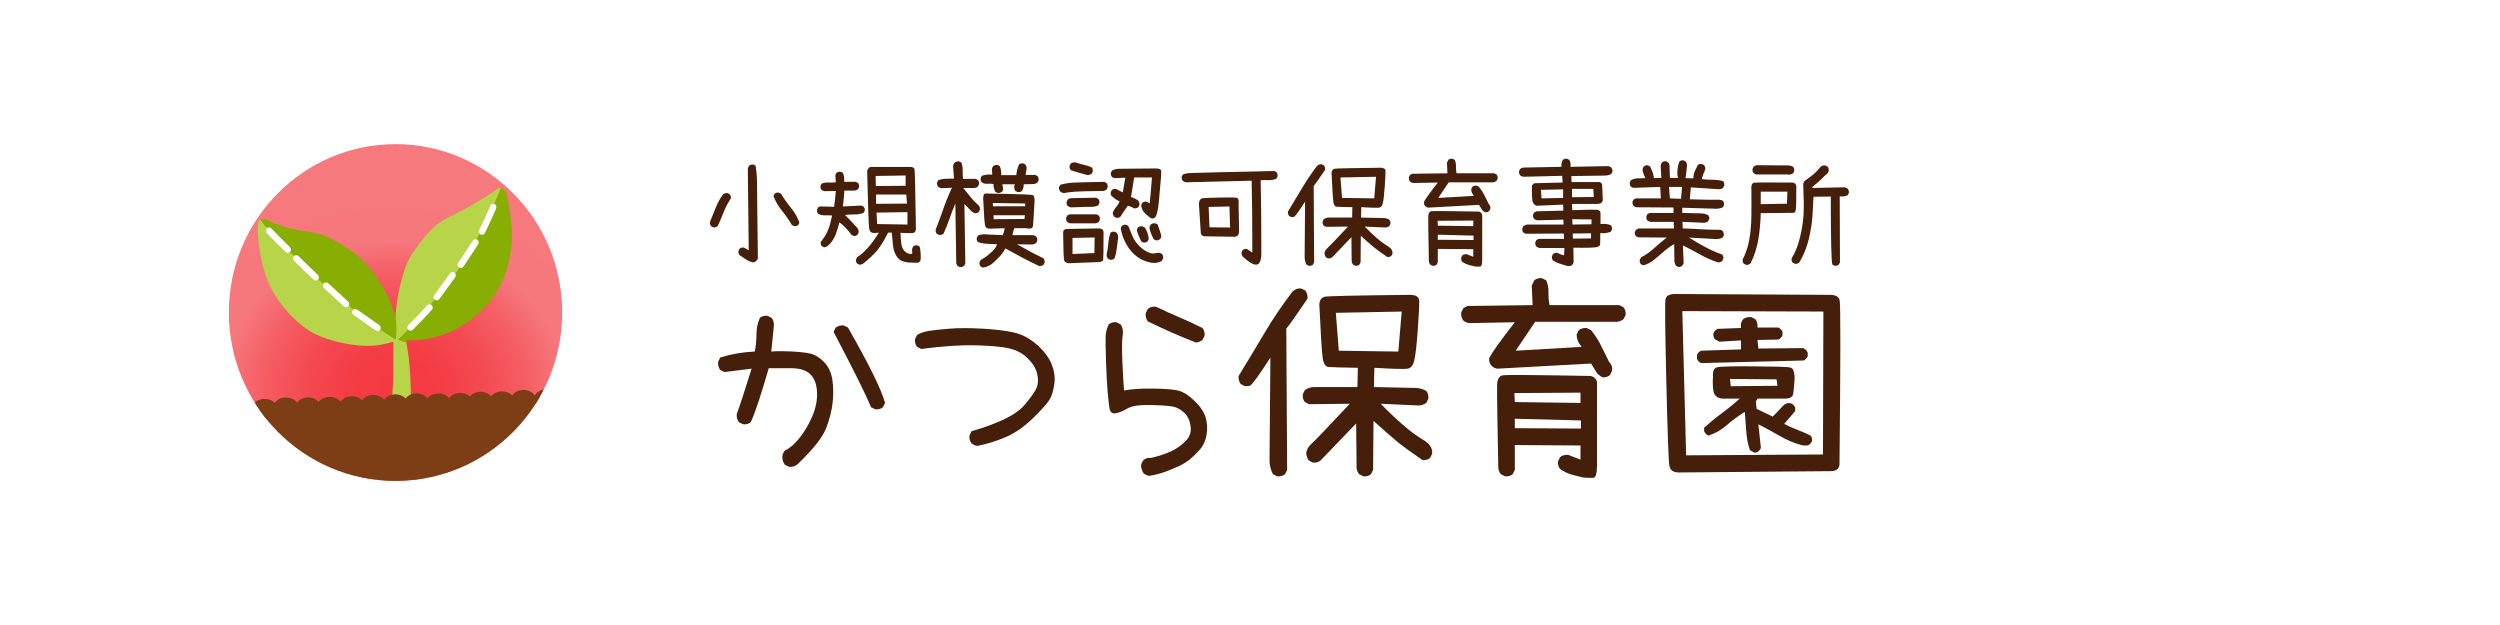 <?xml version="1.0" encoding="UTF-8"?>
<svg id="_レイヤー_1" xmlns="http://www.w3.org/2000/svg" width="300" height="75" xmlns:xlink="http://www.w3.org/1999/xlink" version="1.1" viewBox="0 0 300 75">
  <!-- Generator: Adobe Illustrator 29.6.1, SVG Export Plug-In . SVG Version: 2.1.1 Build 9)  -->
  <defs>
    <radialGradient id="_名称未設定グラデーション" data-name="名称未設定グラデーション" cx="47.29" cy="59.798" fx="47.29" fy="59.798" r="26.699" gradientTransform="translate(-.093 98.037) rotate(.104) scale(1 -.863)" gradientUnits="userSpaceOnUse">
      <stop offset="0" stop-color="#f43840"/>
      <stop offset=".187" stop-color="#f43c44"/>
      <stop offset=".384" stop-color="#f44850"/>
      <stop offset=".583" stop-color="#f55d63"/>
      <stop offset=".762" stop-color="#f6777c"/>
      <stop offset="1" stop-color="#f6797d"/>
    </radialGradient>
    <clipPath id="clippath">
      <ellipse cx="47.462" cy="37.5" rx="20" ry="20.203" fill="none"/>
    </clipPath>
  </defs>
  <rect x="-.125" y="-.633" width="300.25" height="76.265" fill="#fff"/>
  <g>
    <g>
      <ellipse cx="47.462" cy="37.5" rx="20" ry="20.203" fill="url(#_名称未設定グラデーション)"/>
      <path d="M47.468,38.253c-.063-1.283.66-5.961,2.066-7.911,1.409-1.956,2.334-3.347,4.57-4.404,2.664-1.26,5.251-3.018,5.499-3.202s.323-.196.602-.141-2.313,7.03-3.432,8.736c-.333.508-7.353,8.743-7.648,9.03-.28.272-.421.419-.41.493.081.512.636,2.68.593,7.592l-2.194-.109c-.172-.076.108-2.467.086-3.216-.018-.618.007-3.807,0-4.053-.004-.124-.184.052-1.571.315-2.291.435-6.473-.361-8.563-1.728-2.044-1.337-4.271-3.865-5.196-6.661-.778-2.353-1.296-6.259-.644-6.656.14-.086,1.604,1.481,2.443,2.078.839.598,12.336,8.696,12.852,9.153.651.575.949.741.946.685h0Z" fill="#b8d449"/>
      <path d="M47.777,40.701c1.696-1.362,6.123-6.705,7.534-8.794,2.055-3.043,4.443-8.306,4.78-9.33.572.07.667.623.753.913s.782,3.756.531,5.984c-.164,1.457-.631,5.1-3.858,8.041-3.227,2.941-6.583,3.379-8.78,3.341,0,0-.029.009.013.182-.509.022-1.001-.312-.972-.336h0Z" fill="#87ae00"/>
      <path d="M47.468,40.773c-1.103-.687-4.117-2.779-7.089-5.292-2.904-2.456-8.76-8.282-9.153-9.145.28-.163,1.01.129,1.375.325s2.327.833,3.091.942,2.402.358,2.965.565c1.244.456,3.109,1.585,4.055,2.358,2.151,1.757,4.253,5.111,4.755,7.693.256,1.317,0,2.554,0,2.554h0Z" fill="#87ae00"/>
      <g>
        <path d="M57.838,28.175c-.062,0-.125-.015-.183-.047-.187-.102-.256-.338-.155-.527.229-.426,1.155-2.439,1.328-2.905.075-.201.296-.303.495-.227.199.075.3.3.225.501-.185.497-1.129,2.55-1.372,3.002-.07.13-.202.204-.339.204h.001Z" fill="#fff"/>
        <path d="M55.299,32.154c-.079,0-.158-.024-.227-.075-.172-.127-.209-.37-.084-.543.231-.32,1.611-2.435,1.75-2.656.114-.181.352-.235.531-.12.179.115.233.355.119.537-.143.227-1.532,2.357-1.778,2.697-.075.104-.192.16-.311.16Z" fill="#fff"/>
        <path d="M52.409,36.048c-.077,0-.155-.023-.223-.072-.173-.124-.214-.367-.091-.542.296-.42,1.412-1.947,1.878-2.584l.027-.036c.126-.173.367-.209.538-.082.171.127.207.371.081.544l-.027.037c-.465.635-1.577,2.158-1.87,2.573-.075.107-.194.164-.314.164v-.002Z" fill="#fff"/>
        <path d="M49.269,39.684c-.101,0-.202-.04-.277-.119-.147-.155-.143-.401.011-.55.46-.447,2.063-2.132,2.221-2.335.114-.17.341-.222.517-.115.182.111.241.349.132.533-.124.208-2.029,2.18-2.337,2.478-.075.072-.171.108-.267.108ZM51.221,36.683c-.004.006-.007.01-.009.014.003-.005.006-.009.009-.014Z" fill="#fff"/>
        <path d="M34.538,30.339c-.088,0-.177-.031-.25-.093-.214-.185-2.131-2.106-2.305-2.325-.133-.168-.106-.412.06-.546.166-.134.408-.107.54.06.141.172,1.993,2.038,2.204,2.22.162.139.181.385.043.548-.076.09-.184.136-.293.136h0Z" fill="#fff"/>
        <path d="M37.889,33.661c-.089,0-.178-.031-.25-.093-.177-.153-2.146-2.061-2.367-2.294-.147-.155-.142-.401.011-.55s.397-.143.544.012c.237.25,2.177,2.126,2.312,2.242.162.14.18.385.042.548-.076.09-.184.136-.293.136h0Z" fill="#fff"/>
        <path d="M41.53,36.87c-.093,0-.186-.034-.26-.102-.028-.026-.158-.144-.345-.315-1.679-1.529-2.028-1.854-2.086-1.918-.142-.16-.129-.405.029-.549.157-.142.397-.131.54.025.118.121,1.508,1.387,2.032,1.865.189.172.321.293.349.318.157.145.168.391.024.549-.076.084-.18.126-.284.126h0Z" fill="#fff"/>
        <path d="M45.295,39.722c-.083,0-.167-.027-.237-.083-.092-.068-2.483-1.744-2.643-1.855-.175-.122-.22-.364-.099-.541.12-.177.36-.222.535-.1.025.017,2.614,1.83,2.682,1.883.167.132.197.377.066.546-.076.098-.189.149-.303.149h0Z" fill="#fff"/>
      </g>
      <g clip-path="url(#clippath)">
        <g>
          <g>
            <ellipse cx="31.76" cy="49.059" rx="1.541" ry="1.19" fill="#7d3d15"/>
            <ellipse cx="34.321" cy="48.885" rx="1.509" ry="1.19" fill="#7d3d15"/>
            <ellipse cx="36.974" cy="48.885" rx="1.509" ry="1.19" fill="#7d3d15"/>
            <ellipse cx="39.57" cy="48.809" rx="1.509" ry="1.19" fill="#7d3d15"/>
            <ellipse cx="42.223" cy="48.733" rx="1.509" ry="1.19" fill="#7d3d15"/>
            <ellipse cx="44.791" cy="48.587" rx="1.509" ry="1.19" fill="#7d3d15"/>
            <ellipse cx="47.444" cy="48.511" rx="1.509" ry="1.19" fill="#7d3d15"/>
            <ellipse cx="49.983" cy="48.399" rx="1.509" ry="1.19" fill="#7d3d15"/>
            <ellipse cx="52.615" cy="48.399" rx="1.509" ry="1.19" fill="#7d3d15"/>
            <ellipse cx="55.225" cy="48.334" rx="1.509" ry="1.19" fill="#7d3d15"/>
            <ellipse cx="57.656" cy="48.197" rx="1.509" ry="1.19" fill="#7d3d15"/>
            <ellipse cx="60.245" cy="48.153" rx="1.509" ry="1.19" fill="#7d3d15"/>
            <ellipse cx="62.82" cy="47.979" rx="1.509" ry="1.19" fill="#7d3d15"/>
            <ellipse cx="65.559" cy="47.907" rx="1.509" ry="1.19" fill="#7d3d15"/>
          </g>
          <rect x="29.374" y="48.362" width="37.178" height="9.607" transform="translate(-2.307 2.176) rotate(-2.538)" fill="#7d3d15"/>
        </g>
      </g>
    </g>
    <g>
      <path d="M94.691,56.026l-.508-.257c-.203-.274-.306-.6-.306-.976.034-.274.136-.514.306-.72.575-.273,1.152-.766,1.729-1.476.575-.711,1.084-1.562,1.524-2.556.441-.992.645-1.968.61-2.927-.034-.958-.297-1.686-.788-2.183-.491-.496-1.254-.744-2.287-.744h-2.72c-.95,3.286-1.67,5.443-2.161,6.471-.237.205-.543.291-.915.256l-.509-.256c-.203-.274-.288-.6-.254-.977.339-.89.932-2.704,1.779-5.443l-3.254.411-.508-.257c-.203-.273-.288-.599-.254-.976l.254-.514c.644-.205,1.312-.368,2.008-.488.694-.119,1.406-.196,2.136-.23.135-.65.203-1.335.203-2.055s.136-1.377.406-1.977c.237-.205.542-.291.915-.257l.509.257c.203.273.288.607.254,1.001l-.305,3.03c.61-.052,1.381-.056,2.313-.013.932.043,1.694.124,2.287.243.593.12,1.161.454,1.703,1.002s.881,1.25,1.017,2.105c.136.856.152,1.764.051,2.722-.102.959-.355,1.986-.763,3.081-.406,1.096-1.508,2.508-3.304,4.236-.306.343-.695.497-1.17.463l.002.004ZM105.037,49.119l-.508-.257c-.645-1.541-2.145-4.553-4.5-9.038l.255-.514c.271-.205.593-.291.966-.257l.508.257c2.525,4.416,4.008,7.43,4.449,9.038l-.255.514c-.237.205-.542.291-.915.257Z" fill="#451f0a"/>
      <path d="M117.3,53.51c-.271-.034-.508-.137-.712-.309-.203-.239-.288-.547-.254-.924l.254-.539c1.254-.343,2.491-.787,3.712-1.335,1.22-.548,2.135-1.19,2.745-1.926s1.025-1.31,1.245-1.721c.221-.411.306-.873.255-1.387s-.195-.976-.433-1.387c-.237-.41-.602-.83-1.093-1.258-.492-.428-1.136-.735-1.932-.925-.797-.188-2.114-.308-3.953-.359-1.839-.051-4.028.095-6.57.437l-.509-.257c-.203-.239-.288-.547-.254-.924l.254-.514c.44-.239.937-.402,1.487-.488.55-.085,1.363-.171,2.44-.256,1.075-.086,2.38-.086,3.914,0,1.533.085,2.792.239,3.774.462.983.223,1.902.71,2.758,1.463.856.754,1.445,1.532,1.768,2.337.321.805.432,1.584.33,2.337s-.271,1.353-.509,1.797c-.237.445-.894,1.198-1.97,2.26s-2.173,1.836-3.292,2.324c-1.118.487-2.271.852-3.457,1.091h.002Z" fill="#451f0a"/>
      <path d="M137.939,57.104c-.271-.034-.508-.137-.711-.308-.17-.274-.271-.565-.306-.873.034-.274.136-.514.306-.72.236-.205.542-.291.915-.257.881-.205,1.66-.462,2.338-.77.678-.309,1.271-.72,1.779-1.232.509-.514.712-1.117.61-1.811s-.355-1.229-.763-1.604c-.406-.377-.83-.616-1.271-.72-.441-.103-1.348-.171-2.72-.205-1.373-.034-2.313.103-2.822.411-.508.308-.979.5-1.41.577-.433.077-.687-.153-.763-.693-.076-.539-.148-1.21-.216-2.016-.068-.804-.128-1.951-.179-3.44s-.067-2.499-.051-3.029.145-1.027.382-1.489c.237-.206.542-.291.915-.257l.508.257c.237.359.322.762.255,1.206-.102.616-.119,1.695-.051,3.235.067,1.541.135,2.705.203,3.492.881-.171,2.024-.248,3.432-.23,1.406.017,2.415.094,3.024.23.61.138,1.271.548,1.983,1.232.711.685,1.164,1.361,1.359,2.028.194.668.229,1.357.102,2.067-.127.711-.386,1.288-.775,1.733s-.779.83-1.169,1.155-.839.607-1.348.848c-.508.239-1.067.47-1.677.692-.61.223-1.237.386-1.882.488l.003.003ZM143.532,41.108c-.983-.377-1.957-.779-2.924-1.207-.966-.428-1.923-.873-2.872-1.335-.203-.274-.288-.6-.254-.977l.254-.513c.271-.24.61-.325,1.017-.257.915.445,1.839.864,2.771,1.258.933.394,1.856.821,2.771,1.284.203.239.288.548.254.924l-.254.514c-.238.171-.492.274-.763.309Z" fill="#451f0a"/>
      <path d="M153.26,57.156l-.509-.257c-.305-.582-.44-1.232-.406-1.952l.102-12.042c-1.22,1.917-2.033,3.047-2.44,3.39l-.609.051-.509-.257c-.203-.273-.288-.599-.254-.976,1.05-1.711,2.084-3.428,3.101-5.147,1.017-1.721,2.144-3.386,3.381-4.994.305-.274.644-.394,1.017-.36l.509.257c.203.274.288.6.254.977-.576.821-1.042,1.498-1.397,2.028-.356.53-.737,1.053-1.145,1.566l.102,16.946-.254.514c-.237.205-.551.291-.94.257h-.003ZM163.605,57.156l-.509-.257c-.169-.206-.271-.445-.305-.72l-.051-5.366-4.271,4.442c-.237.205-.543.291-.915.257l-.509-.257c-.169-.273-.271-.565-.305-.873.067-.445.279-.821.636-1.13.355-.308,1.889-1.908,4.601-4.802l-4.881.052-.508-.257c-.203-.239-.289-.548-.255-.925l.255-.513c.339-.24.712-.36,1.118-.36h5.186l.051-2.311c-2-.034-3.178-.068-3.533-.103s-.585-.394-.687-1.078-.237-2.833-.406-6.445c.051-.53.283-.834.699-.911.415-.077,3.8-.15,10.154-.219.729,0,1.105.231,1.131.693s-.029,1.622-.165,3.479-.275,3.086-.419,3.685c-.145.6-.407.933-.788,1.001-.382.069-1.716.035-4.004-.103l-.051,2.311c2.762.069,4.397.104,4.906.104s.966.119,1.372.359c.204.239.288.548.255.924l-.255.514c-.271.205-.576.309-.915.309l-4.55-.206c.864.891,1.737,1.721,2.618,2.491s1.707,1.382,2.479,1.836c.771.453,1.131,1.006,1.08,1.656l-.254.513c-.237.206-.543.291-.915.257-1.356-.924-2.381-1.673-3.076-2.246-.694-.573-1.626-1.391-2.796-2.452l-.051,5.88-.254.514c-.237.205-.543.291-.915.257h.002ZM167.8,42.187l.406-4.802-7.905.154.355,4.545,7.144.103Z" fill="#451f0a"/>
      <path d="M192.252,45.268l-.56-.411-.763-1.232-11.26.616c-.271-.034-.509-.162-.712-.385s-.289-.522-.255-.898c.407-.753,1.433-2.183,3.076-4.288l-5.465.103c-.271-.034-.509-.137-.712-.309-.203-.273-.288-.599-.254-.976l.254-.514.508-.257,7.804-.103-.102-2.362.306-.616c.236-.205.542-.291.915-.257l.508.257c.204.445.297.934.28,1.464-.018.531.025,1.036.127,1.515h8.362l.509.257c.203.24.288.548.254.925l-.254.514c-.237.171-.492.273-.763.308h-9.837l-2.339,3.467,7.931-.463c-.406-.444-.609-.94-.609-1.489l.254-.513c.271-.206.593-.291.966-.257l.508.257c.475.582.873,1.198,1.195,1.849.321.65.644,1.301.966,1.951.305.308.424.668.355,1.078l-.254.514c-.237.205-.551.291-.94.257v-.002ZM190.065,57.31c-.508-.103-1-.223-1.474-.359-.475-.137-.933-.359-1.373-.667-.203-.24-.288-.549-.254-.925l.254-.514c.271-.205.593-.291.966-.257l1.475.565v-1.695l-7.88-.051v2.979l-.254.514c-.238.205-.543.291-.915.257l-.509-.257c-.17-.206-.271-.445-.305-.72-.119-5.974-.165-9.308-.14-10.001s.254-1.073.686-1.143c.433-.067,3.944-.042,10.536.077.458.12.712.377.763.771v10.04c-.017.924-.165,1.395-.444,1.412-.28.017-.657.008-1.132-.026h0ZM189.659,48.349v-1.232l-7.931.052.051,1.078,7.88.103h0ZM189.71,51.43v-.976l-7.931-.205v1.13s7.931.051,7.931.051Z" fill="#451f0a"/>
      <path d="M219.569,56.54l-17.844.153c-.831.052-1.297-.21-1.398-.783s-.225-3.933-.368-10.078c-.145-6.145-.179-9.444-.102-9.897.076-.454.495-.672,1.258-.655l18.403.103c.694-.017,1.105.185,1.233.604.127.42.122,7.015-.013,19.784-.052.53-.441.787-1.17.771v-.002ZM218.756,54.537l.051-17.152-16.929-.051.457,17.306,16.421-.103ZM204.14,43.573c-.237-.103-.406-.274-.508-.514v-.462c.102-.24.271-.411.508-.514l4.779-.154v-1.078l-2.593.153-.56-.308c-.136-.205-.187-.445-.152-.719.102-.24.271-.411.509-.514l2.796-.103c-.068-.428.017-.779.254-1.053.271-.206.593-.291.966-.257l.509.257c.203.273.288.607.254,1.001h2.491c.237.103.407.274.509.514v.411c-.102.239-.271.41-.509.513l-2.491.052.102,1.027,5.364-.052c.271.103.457.291.559.565v.41c-.102.24-.271.411-.508.514l-12.278.309v.002ZM210.546,54.331l-.56-.308c-.237-.719-.381-1.468-.432-2.247-.051-.778-.11-1.562-.179-2.35-.779.479-1.499,1.011-2.16,1.593s-1.398,1.001-2.212,1.258c-.237-.119-.406-.3-.508-.539v-.411c.678-.616,1.39-1.198,2.135-1.746.746-.548,1.458-1.13,2.136-1.746h-2.136c-.44-.051-.745-.248-.915-.59-.169-.343-.22-1.07-.152-2.183-.034-.565.131-.895.496-.989.364-.094,1.83-.132,4.397-.115,2.567.018,4.028.064,4.385.142.355.077.524.561.508,1.45-.051.771-.105,1.34-.165,1.708s-.368.561-.928.577h-3.355l-.203.359.102.873,1.932.925,1.322-1.387c.237-.205.525-.273.864-.205.237.103.406.273.508.514v.41l-1.321,1.541c.508.273,1.038.514,1.589.719.55.205,1.08.437,1.589.693.135.171.186.394.152.668-.102.239-.271.41-.509.513h-.559c-.967-.239-1.882-.611-2.746-1.116s-1.737-.98-2.618-1.426l.306,2.851c-.102.24-.271.411-.509.514l-.254.051h0ZM213.291,46.295l-.102-.771-5.593-.052.103.873,5.592-.051h0Z" fill="#451f0a"/>
    </g>
    <g>
      <path d="M85.714,27.302c-.146-.019-.274-.074-.385-.166-.109-.13-.155-.296-.137-.5.237-.555.467-1.119.687-1.692s.513-1.109.879-1.609c.155-.129.334-.185.535-.166l.275.139c.109.129.155.296.137.499-.348.519-.634,1.063-.858,1.637-.225.574-.465,1.138-.721,1.693-.129.092-.266.147-.412.166h0ZM90.287,31.478c-.274-.074-.54-.194-.797-.36-.256-.167-.503-.333-.741-.5-.109-.129-.155-.296-.138-.499l.138-.277c.146-.111.32-.157.521-.139l.577.333-.109-9.767c.018-.148.073-.278.164-.389.129-.111.293-.157.495-.139l.274.139c.092.536.146,1.089.165,1.657.018.569.055,3.734.109,9.497-.165.332-.385.48-.659.443h0ZM95.3,27.136l-.274-.139c-.348-.592-.744-1.161-1.188-1.707-.444-.546-.785-1.133-1.023-1.762l.138-.277c.128-.111.292-.157.494-.139l.274.139c.357.592.76,1.161,1.209,1.706.448.546.782,1.133,1.002,1.762l-.137.278c-.129.11-.293.157-.495.139Z" fill="#451f0a"/>
      <path d="M98.882,29.674l-.262-.139c-.109-.12-.155-.277-.137-.472.339-.443.586-.825.741-1.145.156-.318.282-.654.378-1.006.097-.352.181-.702.254-1.054-.283-.019-.574-.023-.872-.015-.298.01-.569-.055-.817-.193-.101-.13-.142-.292-.123-.486l.123-.264c.146-.12.325-.161.536-.124l1.387.041c.046-.314.087-.629.124-.943.036-.314.063-.633.082-.957l-1.332.027c-.146-.019-.271-.069-.371-.152-.101-.12-.146-.277-.137-.472l.137-.277c.248-.111.522-.157.824-.139.303.019.596.009.879-.028l-.055-.874.138-.263c.137-.103.307-.144.508-.125l.261.125c.138.323.188.685.151,1.082h1.4l.262.139c.101.129.142.291.123.485l-.123.264c-.129.093-.262.147-.398.166h-1.236c-.019.314-.044.629-.075.943-.032.314-.066.634-.104.958l2.226-.111.261.139c.109.12.155.277.137.472l-.137.264c-.33.139-.691.203-1.085.194-.395-.01-.774.014-1.141.069.266.269.52.529.763.783.242.255.469.502.68.742.155.176.215.37.179.583l-.124.264c-.128.111-.288.157-.48.139l-.261-.139c-.192-.277-.41-.543-.652-.798-.243-.254-.506-.487-.79-.7-.109.472-.247.932-.412,1.38-.164.449-.391.835-.68,1.159-.288.323-.538.476-.748.457h-.002ZM108.935,31.492c-.256-.037-.499-.1-.728-.187-.229-.089-.446-.294-.652-.618-.206-.323-.339-.739-.398-1.248s-.107-1.018-.145-1.526h-.439c-.458.916-.884,1.614-1.277,2.095-.394.481-.938.999-1.634,1.554-.146.148-.33.213-.55.194l-.261-.139c-.109-.12-.155-.277-.138-.472l.138-.264c.394-.268.792-.614,1.195-1.04.402-.426.879-1.068,1.428-1.929-.339.056-.606.062-.803.021s-.323-.227-.378-.555-.133-2.61-.233-6.847c.018-.139.077-.261.179-.367.101-.106.247-.15.439-.132h4.532c.302,0,.478.086.528.257s.107,2.573.172,7.207c-.027.277-.149.433-.364.465s-.712.025-1.49-.021c.019.48.053.915.104,1.304.05.389.192.698.426.93s.528.328.886.291l-.027-.527c.018-.139.068-.264.15-.374.119-.102.275-.144.468-.125l.274.125c.101.213.151.717.151,1.512-.019.333-.22.485-.604.458s-.701-.042-.948-.042h-.001ZM108.674,22.294v-1.235l-3.599.056.028,1.207,3.57-.027h0ZM108.839,24.43l-.082-1.082h-3.626v1.11l3.708-.028ZM108.894,26.942v-1.484l-3.708.055.068,1.374,3.64.056h0Z" fill="#451f0a"/>
      <path d="M115.287,32.061c-.156-.019-.289-.074-.398-.167l-.138-.277-.109-7.2c-.257.61-.49,1.221-.701,1.831s-.453,1.212-.728,1.804c-.146.111-.32.157-.522.139l-.274-.139c-.109-.129-.155-.296-.137-.499.329-.833.641-1.674.934-2.525s.632-1.683,1.017-2.497l-1.319.056-.329-.167c-.11-.139-.156-.31-.138-.513l.138-.277c.293-.111.6-.171.92-.181.32-.009.646-.014.976-.014l-.11-1.513c.019-.147.073-.277.165-.388.146-.13.334-.186.563-.167l.274.139c.109.333.16.65.151.95-.01.301.004.637.041,1.006h1.511l.274.139c.11.13.155.297.138.5l-.138.291c-.128.093-.266.148-.412.167h-1.346c.348.425.646.795.893,1.109s.563.639.947.971c.129.148.184.324.165.527l-.137.277c-.129.111-.294.158-.495.139l-.356-.193-.879-.916.109,7.145-.138.277c-.128.093-.266.148-.411.167h0ZM117.951,32.117l-.274-.139c-.11-.13-.156-.297-.138-.5l.138-.277c.274-.148.54-.319.796-.514.257-.194.495-.406.715-.638s.375-.477.467-.735c-.385-.019-.778-.037-1.182-.056-.402-.019-.778-.088-1.126-.208-.109-.129-.155-.296-.138-.499l.138-.277c.312-.148.668-.194,1.071-.14l1.896.084c.128-.259.21-.536.247-.833l-1.841.056c-.266-.009-.433-.122-.501-.34-.068-.217-.148-1.325-.24-3.322.019-.361.103-.546.254-.556.151-.009,1.069.008,2.754.049,1.685.042,2.639.081,2.863.118s.323.296.296.776c-.092,1.721-.156,2.715-.192,2.983-.037.269-.33.347-.879.235h-1.36c-.092.26-.164.537-.22.833h2.349c.184,0,.348.056.494.166.11.13.156.296.138.5l-.138.277c-.164.12-.356.18-.576.18l-1.717-.027c.54.314,1.071.61,1.593.888.522.277,1.049.546,1.58.805.109.13.155.296.137.5l-.137.277c-.147.11-.321.157-.522.139-.678-.314-1.357-.652-2.039-1.013-.683-.361-1.354-.727-2.013-1.097-.183.352-.407.671-.673.958-.266.286-.554.563-.865.832s-.695.439-1.153.514h-.002ZM119.819,23.168c-.147-.019-.275-.074-.385-.167-.146-.277-.22-.583-.22-.915-.238-.047-.481-.059-.729-.035s-.472-.034-.673-.174c-.109-.129-.155-.296-.137-.499l.137-.277c.385-.147.806-.194,1.264-.139l-.055-.639c.019-.147.073-.277.165-.388.146-.111.32-.157.521-.139l.274.139c.128.333.184.693.165,1.082h1.812c.037-.444.143-.869.316-1.276.128-.111.293-.157.494-.139l.274.139c.129.166.174.36.138.582l-.109.666h1.153l.274.139c.11.13.156.297.138.5l-.138.277c-.128.093-.266.152-.412.181l-1.235.027c0,.296-.074.564-.22.805-.129.111-.294.157-.495.139l-.288-.139c-.11-.147-.156-.323-.138-.527l.056-.277h-1.483l.109.61-.137.277c-.129.093-.275.148-.439.167h.003ZM123.019,24.75v-.333l-3.887-.056.027.389h3.86ZM122.937,26.276l.055-.444h-3.776l.027.472,3.694-.027h0Z" fill="#451f0a"/>
      <path d="M127.659,23.168c-.165-.019-.312-.084-.439-.194-.11-.13-.156-.296-.138-.5l.138-.291c.494-.147,1.007-.236,1.538-.264s1.781-.06,3.749-.097l.275.139c.109.129.155.301.137.513l-.137.277c-.129.093-.266.148-.412.167-1.804.019-2.931.046-3.379.083s-.893.093-1.332.167h0ZM128.236,31.589c-.275-.037-.449-.135-.522-.292s-.119-1.285-.137-3.385c0-.323.22-.472.659-.443l3.694-.056c.356.027.521.213.494.555,0,2.007-.014,3.084-.041,3.232-.027.147-.22.231-.577.25-.356.019-1.547.064-3.57.139ZM128.456,26.803c-.146-.019-.275-.074-.385-.167-.11-.129-.156-.296-.138-.499l.138-.277.274-.139h3.228l.274.139c.11.129.156.296.138.499l-.138.277c-.128.093-.266.148-.411.167h-2.98ZM128.511,24.888c-.146-.019-.274-.074-.385-.166-.109-.13-.155-.296-.137-.5l.137-.277c.128-.11.284-.166.467-.166l2.926-.056.274.139c.11.13.155.296.138.499l-.138.277c-.256.13-.535.19-.838.181-.302-.009-1.117.014-2.444.069ZM130.529,21.018c-.329-.093-.666-.186-1.009-.277-.344-.093-.681-.194-1.01-.306-.128-.147-.184-.323-.165-.527l.138-.277c.165-.129.366-.176.604-.139.311.111.629.203.954.277s.644.176.954.306c.11.129.156.296.138.499l-.138.277c-.146.093-.302.148-.467.167h0ZM131.326,30.369l.027-1.873-2.65.056v1.928l2.623-.11h0ZM133.222,31.173l-.274-.139c-.129-.148-.175-.333-.138-.556.091-.406.155-.834.192-1.283.036-.448.119-.867.247-1.255.128-.111.293-.157.494-.14l.274.14c.146.203.192.453.138.749-.055.388-.105.783-.151,1.186s-.133.779-.261,1.131c-.146.13-.32.185-.521.167ZM138.069,26.165c-.476-.37-.778-.656-.906-.86-.128-.203-.201-.435-.22-.693l.138-.277c.128-.111.293-.157.494-.139l.274.139.11.083c.055-.518.104-1.033.15-1.547.046-.513.087-1.038.124-1.574h-2.129c-.073.389-.137.779-.192,1.172-.055.394-.119.784-.192,1.173.312.092.596.23.852.416.129.147.184.323.165.527l-.138.277c-.146.11-.32.157-.521.139-.22-.148-.467-.25-.741-.306-.439.61-.733,1.046-.879,1.305-.129.11-.294.157-.495.139l-.274-.139c-.092-.13-.146-.277-.165-.444.092-.259.229-.494.412-.707s.32-.439.412-.681c-.403-.185-.751-.435-1.044-.749l-.027-.333.138-.277c.128-.11.293-.157.494-.139l.824.416.302-1.762-1.318.056-.274-.139c-.11-.13-.156-.296-.138-.499l.138-.278c.238-.129.499-.198.782-.208.284-.009,1.768-.022,4.45-.041.439-.01.664.106.673.347s-.019.685-.082,1.332c-.064.647-.124,1.331-.179,2.053s-.151,1.309-.288,1.762c-.138.453-.381.606-.729.458v-.002ZM138.207,31.534c-.421-.074-.822-.203-1.202-.389-.38-.185-.748-.462-1.105-.832-.356-.37-.659-.812-.906-1.325s-.417-1.047-.508-1.603l.137-.277c.128-.11.293-.157.495-.139l.274.139c.165.407.334.818.508,1.235.174.416.438.8.79,1.151s.698.604,1.037.756c.338.152.622.201.852.146.229-.056.426-.074.59-.056l.275.139c.109.13.155.296.137.5l-.164.333c-.349.203-.751.277-1.209.222h0ZM137.218,29.106l-.274-.139c-.101-.222-.201-.448-.302-.68-.102-.231-.179-.467-.233-.708l.137-.277c.146-.129.334-.176.563-.139l.274.139c.128.203.233.421.316.652.082.231.132.477.15.735l-.137.277c-.129.11-.294.157-.495.139h.001ZM138.812,28.856c-.146-.019-.275-.074-.385-.166-.11-.223-.211-.444-.302-.666-.092-.223-.156-.453-.192-.694.018-.147.073-.277.164-.388.146-.13.33-.176.55-.139l.274.139c.073.24.156.48.247.721.092.241.156.491.192.75l-.137.277c-.129.092-.266.147-.412.166h0Z" fill="#451f0a"/>
      <path d="M150.61,31.755c-.275-.074-.531-.199-.77-.374-.238-.176-.467-.366-.687-.569-.129-.147-.184-.323-.165-.527l.138-.277c.128-.11.293-.157.494-.139.22.148.439.296.659.444.009-3.293-.019-6.169-.082-8.629l-7.87.193c-.146-.018-.274-.073-.385-.166-.109-.13-.155-.296-.137-.499l.137-.278c.238-.092.499-.147.783-.166s3.676-.102,10.177-.25l.275.139c.109.13.155.297.137.5l-.137.277c-.275.13-.577.189-.907.181-.329-.01-.659-.005-.988.014.055,2.423.082,5.354.082,8.795,0,.426-.058.764-.172,1.014-.114.249-.309.355-.583.318h0ZM148.056,28.413l-3.324-.056c-.394.037-.606-.106-.639-.431-.032-.323-.107-1.498-.227-3.523.046-.389.215-.597.509-.624.293-.028.993-.054,2.101-.076,1.108-.023,1.756-.01,1.943.041s.259.331.213.84l.056,3.218c-.01.407-.22.611-.632.611h0ZM147.616,27.302l-.083-2.524-2.499.055.109,2.442,2.473.027h0Z" fill="#451f0a"/>
      <path d="M157.05,31.894l-.274-.139c-.165-.314-.238-.666-.22-1.054l.055-6.507c-.659,1.036-1.099,1.646-1.318,1.831l-.33.028-.274-.14c-.109-.147-.155-.323-.137-.526.567-.925,1.126-1.853,1.675-2.782.55-.93,1.158-1.829,1.827-2.698.165-.147.348-.213.549-.194l.275.139c.109.148.155.324.137.527-.312.444-.562.81-.755,1.096-.192.287-.398.569-.618.847l.055,9.156-.137.277c-.129.111-.298.157-.509.139h0ZM162.64,31.894l-.274-.139c-.092-.11-.146-.24-.165-.389l-.027-2.899-2.308,2.4c-.128.111-.293.157-.494.139l-.274-.139c-.092-.147-.146-.305-.165-.472.036-.24.151-.444.343-.61s1.021-1.031,2.486-2.595l-2.637.028-.274-.139c-.11-.13-.156-.296-.138-.5l.138-.277c.183-.129.384-.194.604-.194h2.802l.027-1.248c-1.08-.019-1.717-.037-1.908-.056-.192-.019-.316-.213-.371-.583-.055-.369-.129-1.53-.22-3.481.027-.287.153-.451.378-.493.224-.041,2.053-.081,5.486-.118.394,0,.598.125.611.375s-.017.876-.09,1.88-.148,1.667-.227,1.991c-.077.323-.22.504-.426.541s-.927.019-2.163-.056l-.027,1.248c1.492.037,2.376.056,2.651.056s.521.065.741.194c.11.13.155.296.138.499l-.138.278c-.146.11-.312.166-.494.166l-2.459-.111c.467.481.938.93,1.415,1.346.476.417.922.747,1.339.992s.611.544.584.895l-.138.278c-.128.11-.293.157-.494.139-.732-.5-1.287-.904-1.662-1.214-.375-.311-.879-.752-1.511-1.325l-.027,3.177-.138.277c-.128.111-.293.157-.494.139h0ZM164.906,23.806l.22-2.594-4.271.083.192,2.455,3.859.056Z" fill="#451f0a"/>
      <path d="M178.195,25.471l-.302-.222-.412-.666-6.084.333c-.146-.019-.275-.088-.385-.208s-.156-.282-.138-.486c.22-.406.773-1.179,1.662-2.316l-2.953.056c-.146-.019-.274-.074-.384-.167-.11-.147-.156-.323-.138-.527l.138-.277.274-.139,4.216-.056-.055-1.276.165-.333c.128-.11.293-.156.494-.139l.274.139c.11.241.16.505.151.791-.009.287.014.56.068.818h4.519l.275.139c.109.13.155.297.137.5l-.137.277c-.129.093-.266.148-.412.166h-5.315l-1.264,1.873,4.285-.249c-.22-.241-.329-.509-.329-.805l.137-.278c.146-.11.32-.156.522-.139l.274.139c.256.315.472.648.646.999l.521,1.055c.165.166.229.36.192.583l-.137.277c-.129.11-.298.157-.509.139h.004ZM177.015,31.978c-.274-.056-.541-.121-.797-.194-.257-.074-.504-.194-.741-.361-.11-.129-.156-.296-.138-.499l.138-.277c.146-.111.32-.157.521-.139l.797.305v-.915l-4.258-.028v1.609l-.138.277c-.128.111-.293.157-.494.139l-.274-.139c-.092-.11-.146-.24-.165-.389-.064-3.228-.089-5.028-.075-5.403.014-.374.137-.58.37-.617.234-.037,2.131-.023,5.693.042.247.064.385.203.412.416v5.424c-.01.5-.09.754-.24.764-.151.009-.355.004-.611-.014h0ZM176.795,27.136v-.666l-4.285.027.027.583,4.258.056h0ZM176.822,28.8v-.526l-4.285-.111v.61l4.285.027Z" fill="#451f0a"/>
      <path d="M187.984,31.894c-.274-.092-.554-.18-.837-.264-.284-.083-.545-.208-.783-.374-.11-.13-.156-.296-.138-.5l.138-.277c.146-.11.32-.157.521-.139.257.148.522.25.797.306l.055-.888h-2.966c-.147-.019-.28-.074-.398-.167-.11-.129-.156-.301-.138-.514l.138-.277.288-.139h3.021l-.027-.638-4.573.027-.275-.139c-.109-.129-.155-.296-.137-.499l.137-.277c.184-.13.385-.194.604-.194h4.217l-.027-.583-3.104.083c-.155-.019-.288-.073-.398-.166-.109-.13-.155-.296-.137-.5l.137-.277.275-.139,3.228-.083-.027-.722-3.2.139c-.211-.092-.351-.222-.419-.388-.069-.167-.108-.444-.117-.833s-.014-.776-.014-1.165c.073-.148.184-.255.33-.319l3.364-.083-.055-.805-4.656.111c-.146-.019-.274-.074-.384-.167-.11-.129-.156-.296-.138-.499l.138-.277c.183-.13.402-.186.659-.167l4.299-.083c-.037-.314.018-.592.164-.833.129-.11.293-.156.495-.139l.274.139c.146.241.192.519.138.833l4.601-.083.274.139c.128.147.184.323.165.526l-.138.278c-.238.129-.508.193-.81.193s-1.63.02-3.983.056l.027.722h3.393c.128.056.22.152.274.291l.083,1.915c-.074.277-.294.416-.659.416h-3.035l.027.749c1.721-.056,2.712-.071,2.973-.049.262.023.4.16.419.409v1.305c.458-.056.87-.009,1.236.139.11.13.155.296.138.499l-.138.277c-.366.167-.787.223-1.264.167,0,.693-.005,1.129-.014,1.304-.009.176-.13.301-.364.375-.233.074-1.183.102-2.85.083l.027,1.721c-.091.406-.375.555-.852.443h.001ZM187.573,23.75v-1.026l-2.665.056.083,1.026,2.582-.056ZM191.254,23.64l-.056-.972h-2.554v.999l2.609-.027h.001ZM190.979,26.914v-.582l-2.307-.028.027.639,2.279-.028h.001ZM190.924,28.606v-.61l-2.197.028.027.61,2.17-.028h0Z" fill="#451f0a"/>
      <path d="M201.393,32.033l-.274-.139c-.147-.222-.211-.477-.192-.763l-.027-1.845c-.376.222-.717.457-1.023.707s-.6.502-.879.756c-.279.255-.568.481-.865.68-.298.199-.616.336-.955.409l-.274-.139c-.11-.139-.156-.31-.138-.513l.165-.306c.559-.286,1.085-.656,1.579-1.109.495-.453.994-.874,1.497-1.263l-3.419-.027-.275-.139c-.109-.12-.155-.282-.137-.486l.137-.277.316-.166h4.243l-.027-.791h-2.761c-.155-.019-.288-.074-.397-.167-.102-.129-.143-.291-.124-.485l.124-.277.274-.139h2.856v-.652l-4.395-.027c-.146-.019-.275-.074-.385-.166-.11-.13-.156-.296-.138-.5l.138-.264.274-.139h2.994l-.082-1.373-3.241.11-.275-.139c-.101-.139-.146-.31-.137-.513l.137-.264c.257-.148.538-.223.845-.223s.606-.009.9-.027c-.184-.333-.303-.671-.357-1.013.019-.147.073-.277.165-.389.128-.11.288-.157.48-.139l.274.139c.192.407.313.71.364.909.05.198.08.363.089.492l.893-.027-.082-1.484c.019-.14.073-.264.165-.375.128-.111.288-.157.48-.139l.274.139.138.264.055,1.596h.976c-.073-.223-.102-.439-.083-.652,0-.48.083-.92.247-1.318.129-.11.289-.157.481-.139l.274.139c.128.186.174.402.138.652-.037.463-.092.911-.165,1.346l.947.027c0-.313.055-.594.165-.839.109-.245.229-.497.357-.756.118-.102.279-.144.48-.125l.274.125c.128.147.174.333.138.555-.165.36-.303.735-.412,1.124.421.055.854.083,1.298.083s.867.056,1.271.166c.109.139.155.311.137.514l-.137.291c-.146.111-.312.167-.495.167l-3.378-.222-.124,1.429c1.923.056,3.015.074,3.275.056.262-.019.492.022.694.124.109.13.155.297.137.5l-.137.277c-.33.157-.691.213-1.085.166l-3.791-.11v.624c1.254.019,2.021.037,2.301.056s.542.083.789.194c.119.13.17.291.151.485l-.151.277c-.155.111-.334.167-.535.167l-2.527-.111.027.791c.705.019,1.412.051,2.122.097.71.047,1.509.069,2.396.069l.275.139c.109.148.155.324.137.527l-.137.264c-.33.166-.691.222-1.086.166-.503-.036-1.002-.064-1.496-.083-.495-.019-.984-.046-1.47-.083.649.407,1.302.786,1.957,1.138.654.352,1.334.652,2.039.901.11.13.156.296.138.5l-.138.277c-.146.111-.312.166-.494.166-.741-.24-1.454-.553-2.136-.937-.682-.383-1.376-.751-2.081-1.103l.083,2.137-.165.305c-.119.111-.279.157-.48.139h.002ZM201.722,23.862l.124-1.429h-1.565l.109,1.373,1.332.056h0Z" fill="#451f0a"/>
      <path d="M209.531,31.784l-.274-.139c-.109-.13-.155-.297-.138-.5.385-.758.65-1.556.797-2.393s.229-1.709.247-2.615.019-2.155,0-3.746c.037-.277.143-.433.316-.465s1.721-.039,4.642-.021c.284.046.431.208.439.485,0,1.609-.021,2.534-.062,2.774-.041.241-.133.366-.274.375-.143.009-1.454.023-3.936.041-.018,1.036-.109,2.061-.274,3.073s-.476,1.991-.934,2.935c-.146.147-.33.213-.55.194v.002ZM214.435,20.934h-3.722l-.274-.139c-.11-.147-.156-.323-.138-.526l.138-.278c.164-.129.365-.185.604-.166l3.393.027c.274-.019.521.037.742.167.109.13.155.296.137.499l-.137.277c-.202.148-.449.194-.742.139h-.001ZM214.435,24.445l.055-1.443h-3.2v1.498l3.146-.055h0ZM220.162,31.894l-.275-.139c-.128-.389-.192-3.112-.192-8.171l-2.073.027c-.037.74-.078,1.503-.124,2.289s-.188,1.692-.426,2.72c-.238,1.026-.622,1.983-1.153,2.871-.146.13-.32.186-.521.167l-.275-.139c-.109-.13-.155-.296-.137-.5.439-.702.777-1.549,1.016-2.538.238-.99.38-1.905.426-2.747s.032-2.049-.041-3.621c.019-.157.073-.291.165-.402.622-.426,1.053-.758,1.291-.999.238-.24.458-.48.659-.722.146-.11.32-.157.521-.139l.289.139c.109.148.155.324.137.527l-.137.277c-.247.204-.485.426-.715.666-.229.241-.6.56-1.112.957v.14l3.887-.084.357.167c.109.13.155.296.138.499l-.138.277c-.274.148-.596.194-.962.139l.028,7.922-.138.277c-.128.111-.293.157-.494.139h-.001Z" fill="#451f0a"/>
    </g>
  </g>
</svg>